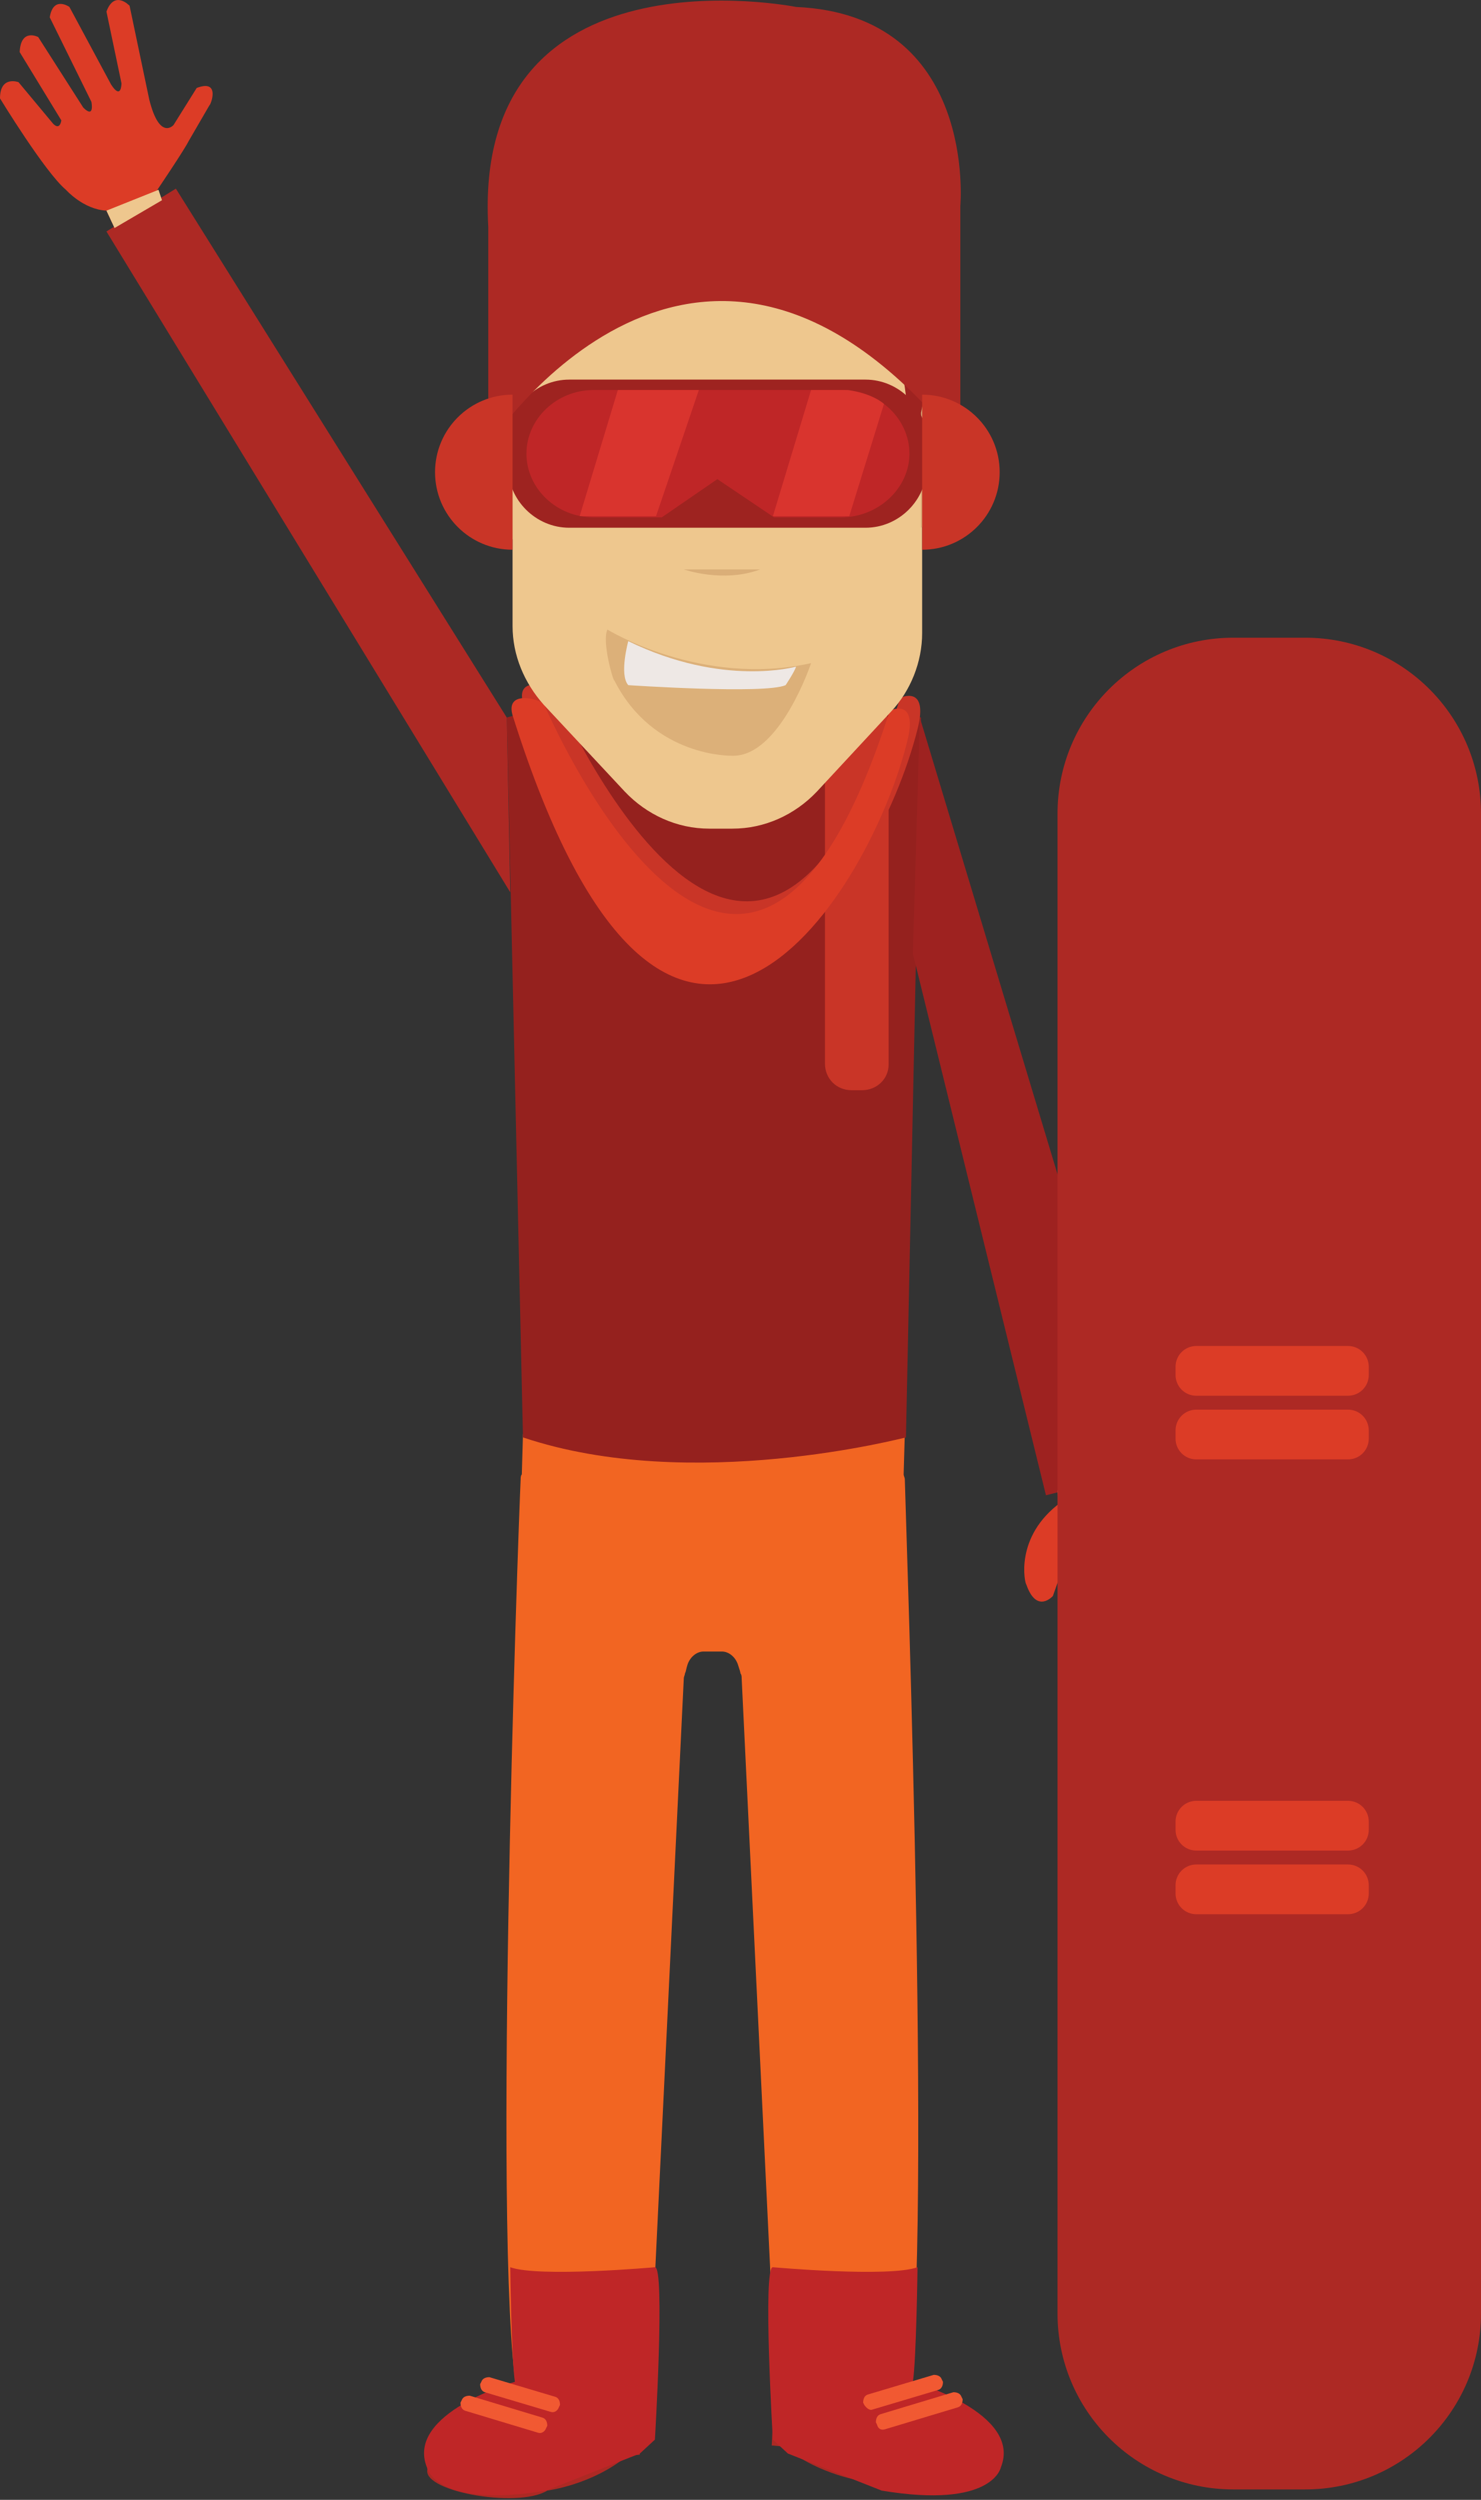 <?xml version="1.0" encoding="utf-8"?>
<!-- Generator: Adobe Illustrator 22.0.1, SVG Export Plug-In . SVG Version: 6.00 Build 0)  -->
<svg version="1.1" id="Layer_1" xmlns="http://www.w3.org/2000/svg" xmlns:xlink="http://www.w3.org/1999/xlink" x="0px" y="0px"
	 width="128px" height="216px" viewBox="0 0 128 216" style="enable-background:new 0 0 128 216;" xml:space="preserve">
<rect x="0" y="0" width="128" height="216" fill="#333333" stroke="none"/>
<style type="text/css">
	.st0{fill:#F26522;}
	.st1{fill:#AD2924;}
	.st2{fill:#BF2627;}
	.st3{fill:#95211E;}
	.st4{fill:#C93527;}
	.st5{fill:#E15D39;}
	.st6{fill:#9E2220;}
	.st7{fill:#E7BE86;}
	.st8{fill:#DC3C26;}
	.st9{fill:#EEC78E;}
	.st10{fill:#D6A975;}
	.st11{fill:#DCB079;}
	.st12{fill:#EEE8E5;}
	.st13{fill:#FFFFFF;}
	.st14{fill:#F15A29;}
	.st15{fill:#DAAE78;}
	.st16{fill:#9E2320;}
	.st17{fill:#F15932;}
	.st18{opacity:0.53;fill:#EF4136;}
</style>
<g>
	<path class="st0" d="M78.1,127.4c0,0.1,0.1,0.3,0.1,0.4c0.1,4.1,2.5,70.5,0.1,80c0,0.2-0.1,0.3-0.1,0.5v0c0,0.9-0.6,1.6-1.3,1.7
		c-2.1,0.3-6.1,0.8-8.2,0.8c-0.8,0-1.4-0.7-1.5-1.6L64.1,145c0-0.1,0-0.3-0.1-0.4c0-0.1-0.1-0.4-0.2-0.7c-0.2-0.7-0.8-1.2-1.4-1.2
		h-1.6c-0.6,0-1.2,0.5-1.4,1.2c-0.1,0.3-0.1,0.5-0.2,0.7c0,0.1-0.1,0.3-0.1,0.4L56,209.2c0,0.9-0.7,1.6-1.5,1.6
		c-2.2,0-6.2-0.5-8.2-0.8c-0.7-0.1-1.3-0.8-1.3-1.7v0c0-0.2,0-0.3-0.1-0.5c-2.5-9.5-0.1-75.9,0.1-80c0-0.1,0-0.3,0.1-0.4l0.1-3.5h33
		L78.1,127.4z"/>
	<path class="st1" d="M66.7,211.3l0.1-2.1h6.4l0,0c2.2-0.1,4.6,0.2,6.6,1.3c0,0,4.2-0.1,5.2,1.9c1,2-7.7,3.6-10.3,2
		c0,0-3.9-0.5-6.9-3L66.7,211.3z"/>
	<path class="st1" d="M55.3,212.1l-0.1-2.1h-6.4l0,0c-2.2-0.1-4.6,0.2-6.6,1.3c0,0-4.2-0.1-5.2,1.9c-1,2,7.7,3.6,10.3,2
		c0,0,3.9-0.5,6.9-3L55.3,212.1z"/>
	<path class="st1" d="M49.5,202.2"/>
	<path class="st2" d="M56.6,195.9c0,0-10,0.9-12.5,0c0,0,0.1,7.9,0.4,9.9c0,0-9.5,2.7-7.6,7.4c0,0,0.7,3.6,10.3,2l8.1-3.2l1.3-1.2
		C56.6,210.9,57.5,195.8,56.6,195.9z"/>
	<path class="st2" d="M66.8,195.9c0,0,10,0.9,12.5,0c0,0-0.1,7.9-0.4,9.9c0,0,9.5,2.7,7.6,7.4c0,0-0.7,3.6-10.3,2l-8.1-3.2l-1.3-1.2
		C66.8,210.9,65.9,195.8,66.8,195.9z"/>
	<path class="st3" d="M45.2,124.2L43.8,62l7.1-2h21.6l7.1,2l-1.3,62.2C78.2,124.2,59.8,129.1,45.2,124.2z"/>
	<path class="st4" d="M74.5,94.2h-0.9c-1.3,0-2.3-1-2.3-2.3V62.6c0-1.3,1-2.3,2.3-2.3h0.9c1.3,0,2.3,1,2.3,2.3V92
		C76.8,93.2,75.8,94.2,74.5,94.2z"/>
	<path class="st5" d="M61.7,132.9"/>
	<polygon class="st1" points="9.2,20 15.2,16.3 43.8,62 44.1,77.1 	"/>
	<polyline class="st6" points="79.5,62 78.9,82.4 90.4,129.2 99.1,127 	"/>
	<polygon class="st7" points="91.4,128.8 91.7,132.1 96.4,130.4 95.2,127.9 	"/>
	<path class="st8" d="M17,7.6l-2,3.2c0,0-1.2,1.4-2.1-2.2l-1.7-8.1c0,0-1.3-1.4-2,0.5l1.3,6.2c0,0,0,1.5-0.9,0.1L6,0.6
		c0,0-1.4-1-1.7,0.9l3.6,7.3c0,0,0.3,1.5-0.7,0.5L3.3,3.2c0,0-1.5-0.8-1.6,1.3l3.6,5.9c0,0-0.1,0.9-0.7,0.3L1.6,7.1
		c0,0-1.6-0.6-1.6,1.4c0,0,3.9,6.4,5.7,7.9c0,0,1.5,1.7,3.5,1.8l0.7,1.5l4-2.5l-0.3-0.8l0,0c0,0,2.3-3.4,2.7-4.2l1.8-3.1
		C18.2,9.1,19.1,6.8,17,7.6z"/>
	<path class="st8" d="M91.7,129.8c0,0,4.8-2.1,6.7,0.2l4.1,5.3c0,0,0.6,4.5-2.5,1.4c0,0,0.5,5.8-2.9,1.2c0,0,1.2,6.1-2.4,1.6
		c0,0-0.8-1.1-0.7,0.5c0,0-0.5,3.1-2.1-0.2l-0.3-3.6l-0.6,1.7c0,0-1.4,1.6-2.3-1C88.6,136.9,87.6,132.8,91.7,129.8z"/>
	<polygon class="st9" points="9.2,18.2 13.7,16.4 14,17.3 9.9,19.7 	"/>
	<path class="st4" d="M47.9,59.7c0,0,17.2,40.5,29.9,0.6c0,0,2.5-1.2,1.5,2.7c-3.5,14-20.7,40.3-34.1-2.3
		C44.6,58.5,47.2,59.1,47.9,59.7z"/>
	<path class="st8" d="M47,60.8c0,0,17.2,40.5,29.9,0.6c0,0,2.5-1.2,1.5,2.7c-3.5,14-20.7,40.3-34.1-2.3C43.7,59.7,46.3,60.3,47,60.8
		z"/>
	<g>
		<path class="st10" d="M44.4,34.9c0,0-7.9,2.5,0,11.8V34.9z"/>
		<path class="st9" d="M68.8,23.1l-17-0.3c-5.3,0.7-7.5,11.8-7.5,16.3v15c0,2.5,1,4.9,2.7,6.8l7,7.5c1.9,2,4.5,3.2,7.3,3.2h2
			c2.8,0,5.4-1.2,7.3-3.2l6.4-6.9c1.7-1.8,2.7-4.3,2.7-6.8V34.9C79.6,28.3,75.2,21.3,68.8,23.1z"/>
		<path class="st10" d="M79.6,34.9c0,0,7.7,4,0,10.7V34.9z"/>
		<path class="st11" d="M52.5,54.4c0,0,8.1,5,17.6,2.9c0,0-2.7,8.1-6.8,8c0,0-6.8,0.2-10.2-6.5C53,58.9,52,55.4,52.5,54.4z"/>
		<path class="st12" d="M54.3,55.4c0,0-0.8,2.9,0,3.8c0,0,11.8,0.8,13.6,0c0,0,0.8-1.2,0.9-1.6C68.8,57.6,62.5,59.4,54.3,55.4z"/>
		<circle class="st13" cx="55" cy="40.8" r="3.1"/>
		<circle cx="56.6" cy="40.3" r="0.9"/>
		<circle class="st13" cx="69.7" cy="40.8" r="3.1"/>
		<circle cx="71.3" cy="40.3" r="0.9"/>
		<g>
			<path class="st14" d="M59.1,34.9c-0.9-0.3-1.8-0.4-2.7-0.5c-0.9,0-1.8,0.1-2.6,0.4c-0.2,0-0.4,0.1-0.6,0.2
				c-0.2,0.1-0.4,0.2-0.6,0.3L52,35.7c-0.2,0.1-0.3,0.3-0.5,0.4c-0.4,0.2-0.7,0.6-1,0.9c-0.3,0.3-0.6,0.7-0.9,1
				c0.2-0.4,0.4-0.8,0.7-1.3c0.3-0.4,0.5-0.8,0.9-1.1c0.6-0.7,1.5-1.2,2.4-1.5C55.4,33.5,57.5,33.8,59.1,34.9z"/>
		</g>
		<g>
			<path class="st14" d="M65.7,34.9c1.5-1.1,3.6-1.4,5.5-0.8c0.9,0.3,1.8,0.8,2.4,1.5c0.4,0.3,0.6,0.7,0.9,1.1
				c0.2,0.4,0.5,0.8,0.7,1.3c-0.3-0.3-0.6-0.7-0.9-1c-0.3-0.3-0.6-0.7-1-0.9c-0.2-0.1-0.4-0.3-0.5-0.4l-0.6-0.3
				c-0.2-0.1-0.4-0.2-0.6-0.3c-0.2-0.1-0.4-0.2-0.6-0.2c-0.8-0.3-1.7-0.4-2.6-0.4C67.5,34.5,66.6,34.6,65.7,34.9z"/>
		</g>
		<path class="st15" d="M59.1,49.2c0,0,3.4,1.2,6.6,0"/>
		<polygon class="st16" points="78.9,36.1 78.9,40.3 79.6,40.3 79.6,35.7 		"/>
		<polygon class="st16" points="44.4,36.1 44.4,40.3 45.1,40.3 45.1,35.7 		"/>
		<path class="st16" d="M45.4,41.4l-2.8-13c0,0-3-11.1,8.9-15.5c0,0,13.1-4.8,15.4-6.8c0,0-1.1,2.2,0,2.7l5.4-2.7L70.3,9
			c0,0,3.7-0.5,7.2-3.3c0,0-0.4,3.3-2.6,4.7s3.5-1.6,3.5-1.6s0,2.9-1.7,3.8c0,0,7,0.4,4.4,15.9l-2.7,12.9c0,0,1.6-15.5-6.4-17
			c0,0-6.4-2.3-20.3,0C51.7,24.4,44.7,24,45.4,41.4z"/>
	</g>
	<path class="st16" d="M74.8,45.6H49.2c-2.9,0-5.3-2.4-5.3-5.3v-2.2c0-2.9,2.4-5.3,5.3-5.3h25.6c2.9,0,5.3,2.4,5.3,5.3v2.2
		C80.1,43.2,77.7,45.6,74.8,45.6z"/>
	<path class="st2" d="M72.7,44.7h-5.8L62,41.4l-4.8,3.3h-5.9c-3.2,0-5.8-2.5-5.8-5.5v0c0-3,2.6-5.5,5.8-5.5h21.5
		c3.2,0,5.8,2.5,5.8,5.5v0C78.6,42.2,75.9,44.7,72.7,44.7z"/>
	<path class="st17" d="M46.5,210.2l-6.3-1.9c-0.3-0.1-0.4-0.4-0.4-0.7l0.1-0.2c0.1-0.3,0.4-0.4,0.7-0.4l6.3,1.9
		c0.3,0.1,0.4,0.4,0.4,0.7l-0.1,0.2C47.1,210.1,46.8,210.3,46.5,210.2z"/>
	<path class="st17" d="M47.6,208.4l-5.7-1.7c-0.3-0.1-0.4-0.4-0.4-0.7l0.1-0.2c0.1-0.3,0.4-0.4,0.7-0.4l5.7,1.7
		c0.3,0.1,0.4,0.4,0.4,0.7l-0.1,0.2C48.2,208.3,47.9,208.5,47.6,208.4z"/>
	<path class="st17" d="M76.5,209.9l6.3-1.9c0.3-0.1,0.4-0.4,0.4-0.7l-0.1-0.2c-0.1-0.3-0.4-0.4-0.7-0.4l-6.3,1.9
		c-0.3,0.1-0.4,0.4-0.4,0.7l0.1,0.2C75.9,209.9,76.2,210,76.5,209.9z"/>
	<path class="st17" d="M75.4,208.2l5.7-1.7c0.3-0.1,0.4-0.4,0.4-0.7l-0.1-0.2c-0.1-0.3-0.4-0.4-0.7-0.4l-5.7,1.7
		c-0.3,0.1-0.4,0.4-0.4,0.7l0.1,0.2C74.9,208.1,75.2,208.3,75.4,208.2z"/>
	<path class="st1" d="M112.8,215.1h-6.2c-8.4,0-15.2-6.8-15.2-15.2V70.3c0-8.4,6.8-15.2,15.2-15.2h6.2c8.4,0,15.2,6.8,15.2,15.2
		l0,129.6C128,208.3,121.2,215.1,112.8,215.1z"/>
	<path class="st1" d="M42.2,38.5c0,0,18.2-28.1,40.8,0l0-20.7c0,0,1.5-16.5-14.2-17.2c0,0-28-5.6-26.6,19V38.5z"/>
	<path class="st8" d="M116.5,120.6h-13.1c-1,0-1.8-0.8-1.8-1.8v-0.7c0-1,0.8-1.8,1.8-1.8h13.1c1,0,1.8,0.8,1.8,1.8v0.7
		C118.3,119.8,117.5,120.6,116.5,120.6z"/>
	<path class="st8" d="M116.5,126.1h-13.1c-1,0-1.8-0.8-1.8-1.8v-0.7c0-1,0.8-1.8,1.8-1.8h13.1c1,0,1.8,0.8,1.8,1.8v0.7
		C118.3,125.3,117.5,126.1,116.5,126.1z"/>
	<path class="st8" d="M116.5,159.9h-13.1c-1,0-1.8-0.8-1.8-1.8v-0.7c0-1,0.8-1.8,1.8-1.8h13.1c1,0,1.8,0.8,1.8,1.8v0.7
		C118.3,159.1,117.5,159.9,116.5,159.9z"/>
	<path class="st8" d="M116.5,165.4h-13.1c-1,0-1.8-0.8-1.8-1.8v-0.7c0-1,0.8-1.8,1.8-1.8h13.1c1,0,1.8,0.8,1.8,1.8v0.7
		C118.3,164.6,117.5,165.4,116.5,165.4z"/>
	<path class="st18" d="M70.1,33.7h3.2c0,0,2.1,0.3,3.1,1.2l-3,9.7l-6.6,0L70.1,33.7z"/>
	<path class="st18" d="M53.4,33.7h3.2c0,0,2.6,0,3.8,0l-3.7,10.9l-6.6,0L53.4,33.7z"/>
	<path class="st4" d="M44.3,47.5c-3.7,0-6.7-3-6.7-6.7c0-3.7,3-6.7,6.7-6.7"/>
	<path class="st4" d="M79.7,47.5c3.7,0,6.7-3,6.7-6.7c0-3.7-3-6.7-6.7-6.7"/>
</g>
</svg>
